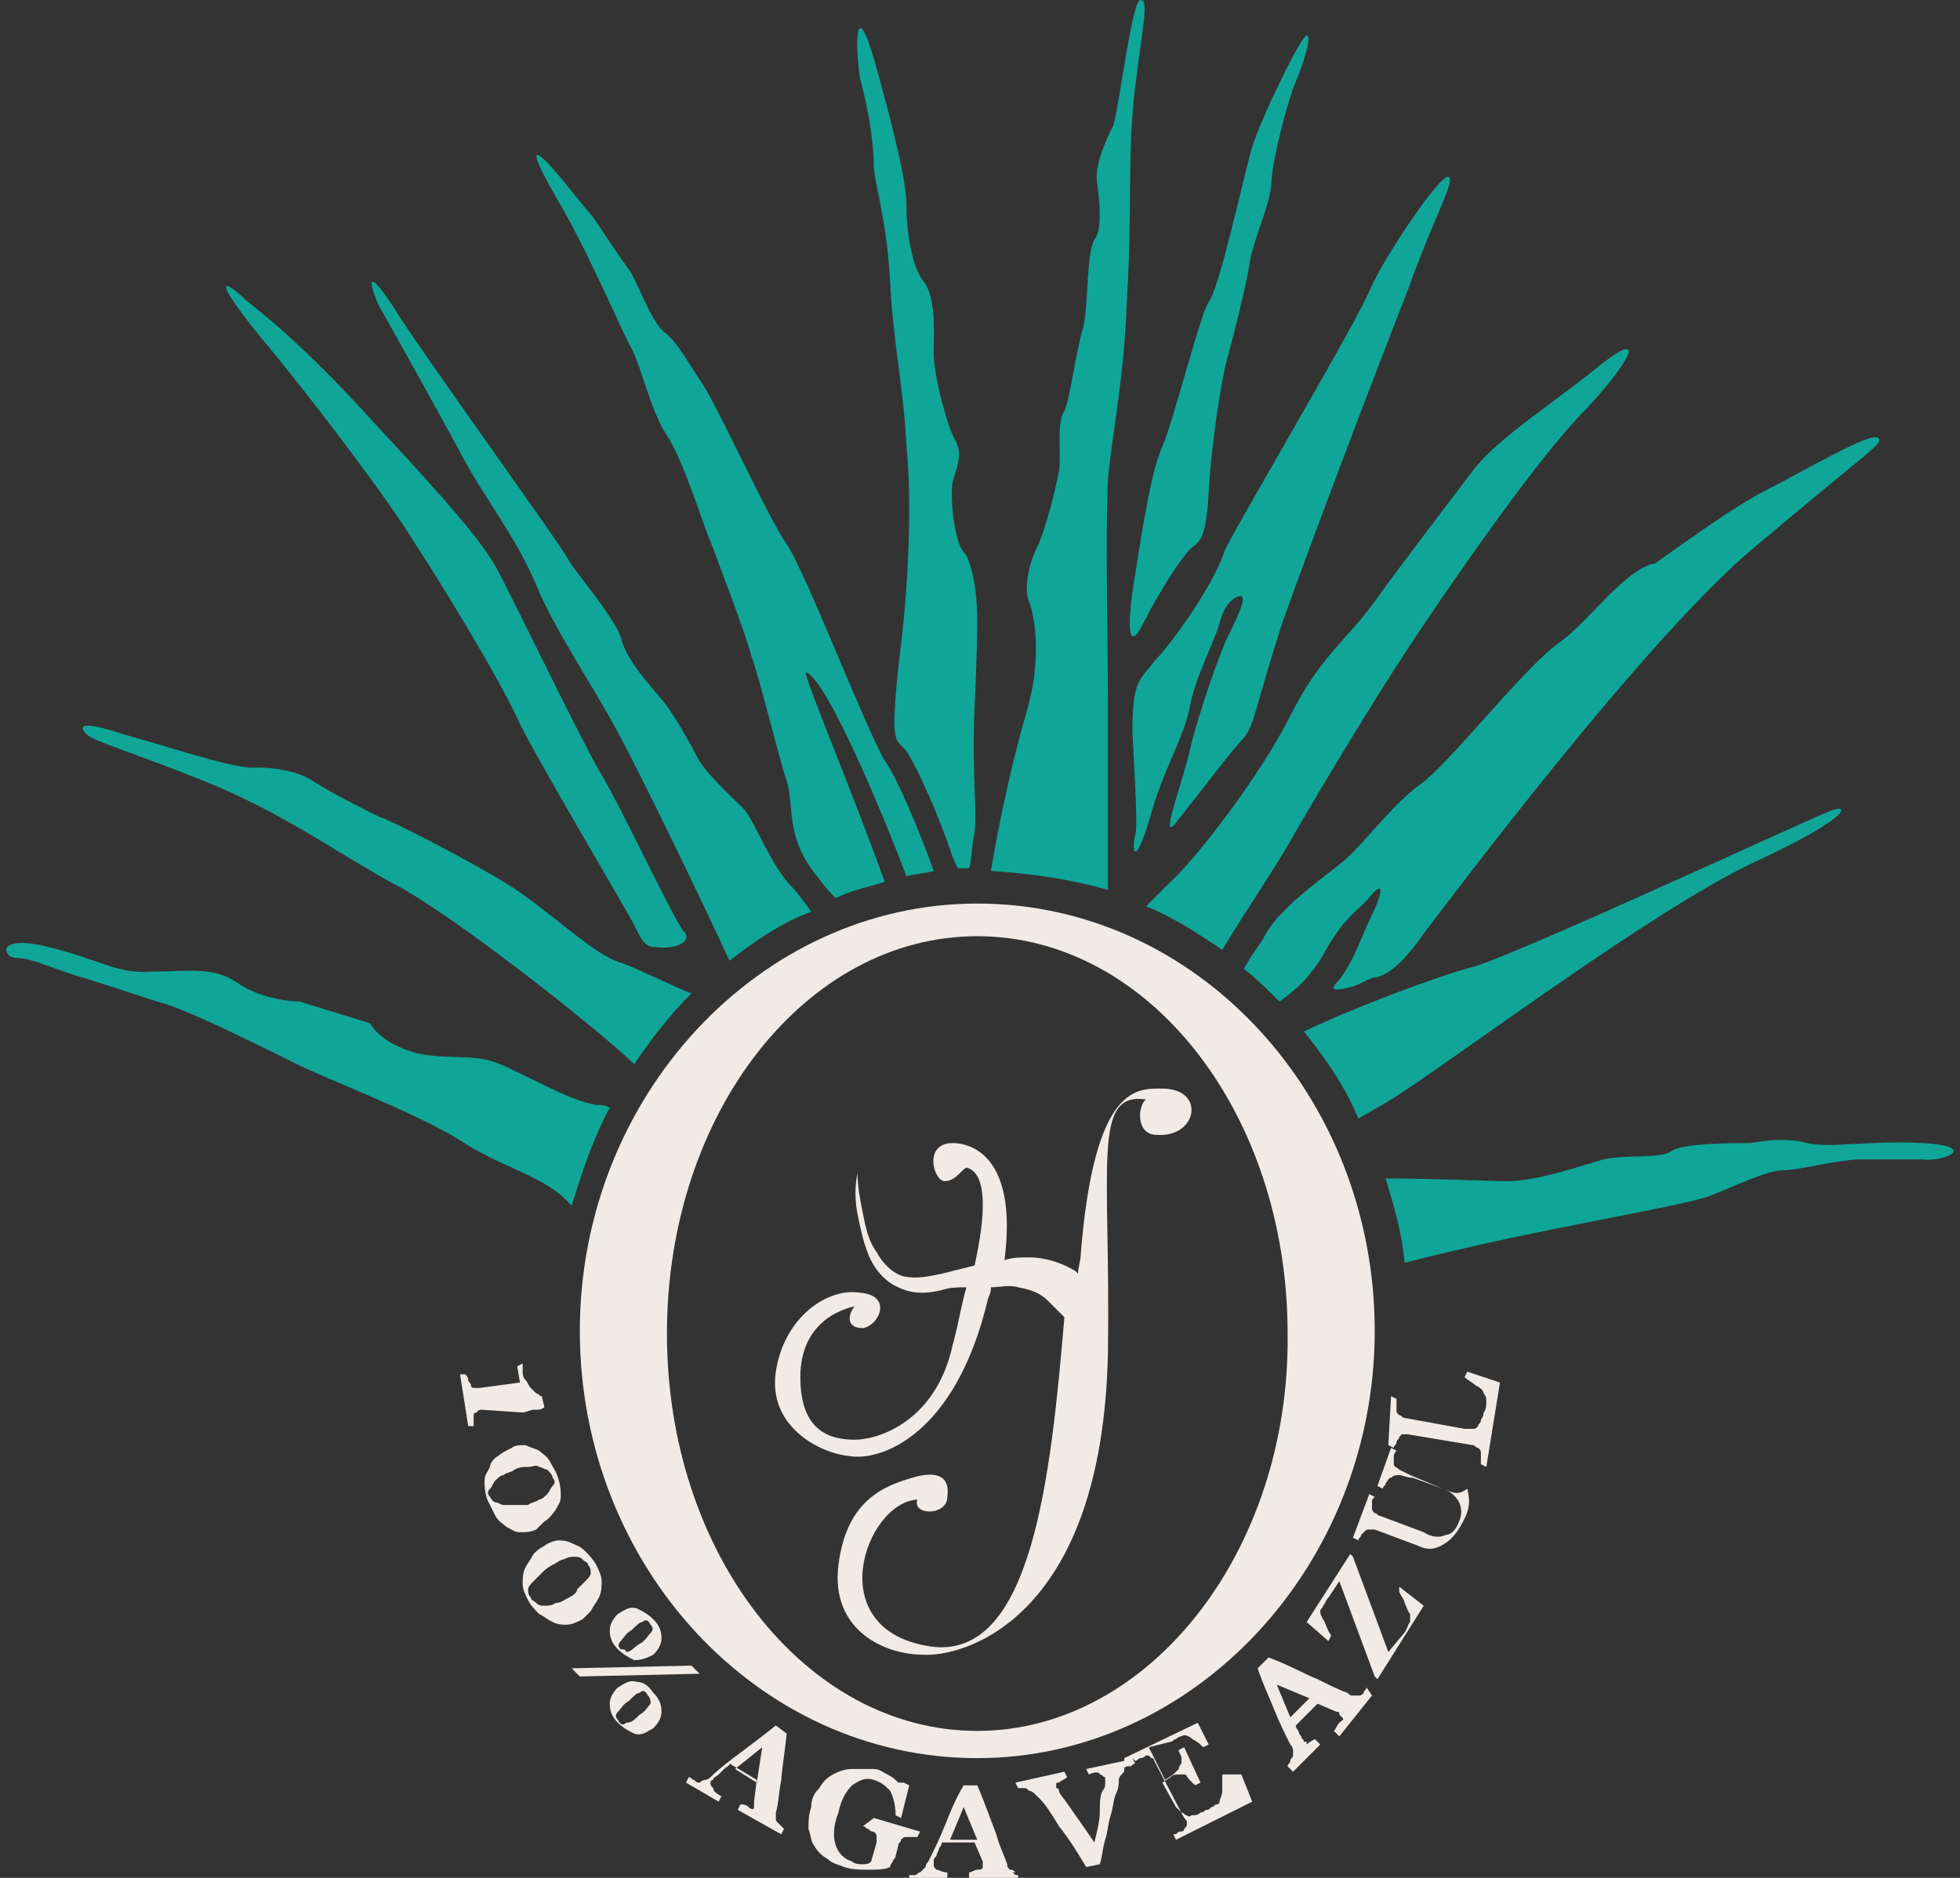 <?xml version="1.0" encoding="utf-8"?>
<!-- Generator: Adobe Illustrator 24.0.0, SVG Export Plug-In . SVG Version: 6.00 Build 0)  -->
<svg version="1.1" id="Layer_1" xmlns="http://www.w3.org/2000/svg" xmlns:xlink="http://www.w3.org/1999/xlink" x="0px" y="0px"
	 viewBox="0 0 72 69" style="enable-background:new 0 0 72 69;" xml:space="preserve">
<rect x="0" y="0" width="72" height="69" fill="#333333" stroke="none"/>
<style type="text/css">
	.st0{opacity:0.7;fill:#00D8C3;enable-background:new    ;}
	.st1{fill:#F0EBE7;}
</style>
<g>
	<path class="st0" d="M42,22.9c0.6-1.2,1.4-2.4,1.7-2.7c0.3-0.3,0.6-0.2,0.7-2.1c0.1-1.9,0.5-4.3,0.7-5c0.2-0.7,0.7-2.7,0.8-3.4
		c0.1-0.8,0.7-2,0.8-2.9C46.7,6,47.3,3.7,47.6,3c0.3-0.7,0.6-1.7,0.4-1.7c-0.2,0-1.7,3.1-2,4.1c-0.3,1-1.2,5.2-1.6,5.7
		c-0.3,0.4-1.3,4.4-1.7,5.3c-0.4,0.9-0.7,2.8-1,4.7C41.4,22.9,41.4,24.1,42,22.9"/>
	<path class="st0" d="M42.4,24.3c-0.5,0.7-0.8,0.6-0.8,2.6c0.1,2,0.2,3.5,0.1,3.8c-0.1,0.3-0.1,1.4,0.5-0.5c0.5-1.9,1.3-3.1,1.5-4.2
		c0.2-1.1,0.9-2.4,1.1-3.1c0.2-0.8,0.6-1,0.8-1c0.2,0.1-0.2,0.9-0.5,1.5c-0.3,0.6-1.1,2.9-1.4,4.2c-0.3,1.3-1.2,3.6-0.4,2.5
		c0.8-1,2-2.6,2.4-3c0.4-0.5,0.4-1.1,1.4-4.2c1.1-3.1,3.5-9.4,4.6-12.2c1-2.8,1.8-4.1,1.5-4.2c-0.3-0.1-2.4,3-2.9,4.2
		c-0.5,1.2-4.7,8.3-5.3,9.5C44.6,21.5,43,23.7,42.4,24.3"/>
	<path class="st0" d="M36.4,32c1.5,0.1,2.9,0.3,4.3,0.7v-6.9c0-2-0.1-6.1,0-8.2c0.2-2,0.6-3.7,0.7-6.7c0.2-3,0-5.3,0.3-7.7
		c0.3-2.4,0.5-3.2,0.2-3.2c-0.3-0.1-0.8,4-1,4.6c-0.3,0.6-0.7,1.5-0.6,2.1c0.1,0.7,0.2,1.8-0.1,2.1C39.9,9.4,40,11,39.8,12
		c-0.3,1-0.5,2.7-0.7,3.1c-0.3,0.4-0.1,1.6-0.2,2.2c-0.1,0.6-0.5,2.2-0.8,2.8c-0.3,0.6-0.5,1.5-0.3,2c0.2,0.5,0.5,2.1-0.1,4.1
		C37.2,27.9,36.7,30.2,36.4,32"/>
	<path class="st0" d="M57.3,23.6c-1.2,0.8-4.1,4.5-5.1,5.2c-1,0.7-2.1,2.2-2.8,2.8c-0.7,0.6-2.5,1.8-3,2.9c-0.2,0.3-0.5,0.7-0.7,1.1
		c0.5,0.4,0.9,0.8,1.3,1.2c0.4-0.3,1-0.7,1.6-1.7c0.7-1.3,1.2-1.6,1.6-2c0.3-0.4,0.8-0.9,0.3,0.3c-0.5,1-0.7,1.8-1.3,2.6
		c-0.4,0.4-0.2,0.4,0.3,0.3c0.5-0.1,0.8-0.4,1.1-0.4c0.3-0.1,0.8-0.3,1.7-1.6c1-1.3,8.4-11.2,12.4-14.4c3.9-3.3,4.5-3.6,4.3-3.8
		c-0.2-0.3-2.9,1.3-4.1,1.9c-1.2,0.6-3.1,2-4.1,2.7C59.7,20.9,58.4,22.8,57.3,23.6"/>
	<path class="st0" d="M47.4,26.3c-1.1,2.2-3.5,5.3-4.4,6.1c-0.2,0.2-0.5,0.5-0.9,0.9c1,0.4,1.9,1,2.8,1.6c0.9-1.5,2-3.1,2.5-4
		c0.8-1.4,3-5.1,4.6-7.5c1.6-2.4,4.6-6.7,6.2-8.3c1.6-1.7,2.4-3.1,0.6-1.7c-1.7,1.4-3.8,2.7-4.7,3.9c-0.9,1.2-2.6,3.4-3.6,4.8
		C49.5,23.5,48.5,24.1,47.4,26.3"/>
	<path class="st0" d="M64.4,31.7c3.9-1.8,3.6-2.3,2.6-1.8c-1,0.4-10.9,5-12.8,5.6c-1.5,0.4-4.4,1.5-6.3,2.4c0.8,1,1.5,2,2,3.2
		c0.5-0.3,0.9-0.5,1.2-0.7C53.2,39.1,60.6,33.5,64.4,31.7"/>
	<path class="st0" d="M32.1,6.2c0.1,0.8,0.5,2.1,0.6,4.2c0.1,2.1,0.5,3.9,0.6,6c0.2,2,0.1,5.1-0.3,8.1c-0.3,3-0.1,2.6,0.3,3.1
		c0.4,0.6,1.2,2.4,1.7,3.9c0.1,0.2,0.1,0.3,0.2,0.4h0.4c0.1-0.3,0.1-0.9,0.2-1.3c0.1-1-0.1-2,0-4.6c0,0,0.1-2.1,0.1-3.1
		c0-1-0.1-1.8-0.4-2.5C35,20,34.9,18.1,35,17.7c0.1-0.4,0.4-1,0.1-1.5c-0.3-0.5-0.8-2.4-0.8-3.2c0-0.8,0.1-2.1-0.4-2.7
		c-0.4-0.5-0.6-1.8-0.6-2.7c0-0.8-0.3-2.2-1.1-5.1c-0.8-2.9-0.8-0.8-0.6,0.4C32,4.4,32.1,5.5,32.1,6.2"/>
	<path class="st0" d="M23.2,12.8c0.4,0.8,0.7,2.3,1.3,3.2c0.6,0.9,1.3,3.2,1.6,3.9c0.3,0.8,1.3,3.4,1.5,4.2c0.3,0.8,1,3.7,1.3,4.6
		c0.3,0.9-0.1,2.1,1.2,3.6c0.2,0.3,0.4,0.5,0.6,0.7c0.6-0.3,1.2-0.4,1.8-0.6c-1.3-3.6-3-7.6-2.9-7.7c0.7,0.2,2.6,4.6,3.7,7.5
		c0.3-0.1,0.7-0.1,1-0.2c-0.5-1.4-1.3-3.3-1.7-3.9c-0.6-0.8-3-7.1-3.7-8.1c-0.7-1-2.5-5-3.1-5.9c-0.6-0.9-0.9-1.5-1.4-1.9
		c-0.5-0.4-1-1.9-1.3-2.3c-0.3-0.4-0.7-1-1.3-1.9C21.2,7.3,21,7,20.4,6.3c-0.6-0.7-1.2-1.2,0,0.9C21.6,9.2,22.8,12.1,23.2,12.8"/>
	<path class="st0" d="M21,44.3c0.4-1.3,0.8-2.5,1.4-3.6c-0.2-0.1-0.3-0.1-0.5-0.1c-1-0.2-1.8-0.7-3.1-1.3c-1.3-0.7-2-0.3-3.5-0.6
		c-1.4-0.4-1.7-1.1-1.7-1.1L11,36.8c0,0-1.3,0-2.3-0.7c-0.9-0.6-1.8-0.4-3.1-0.4c-1.3,0.1-1.8-0.4-3.8-0.9c-2-0.5-1.7,0.4-1.2,0.4
		c0.6,0,1.3,0.4,2.7,0.8c1.3,0.4,1.8,0.6,2.8,0.9s3.8,1.7,4.8,2.2c1,0.5,4.4,1.8,6,2.8c1.5,1,3.1,1.3,4,2.3
		C20.9,44.2,20.9,44.2,21,44.3"/>
	<path class="st0" d="M70.6,42c-2-0.1-3.4,0.2-4.2,0c-0.8-0.2-1.5-0.1-2.1,0c-0.6,0-2.5,0-2.9,0.3c-0.5,0.3-1.5,0.1-2.5,0.3
		c-1,0.3-2.5,0.8-3.5,0.8c-0.7,0-2.8-0.1-4.5-0.1c0.3,1,0.6,2,0.7,3.1c5-1.3,10.5-2.1,11.3-2.5c0.8-0.3,2-0.9,2.6-0.9
		c0.6,0,2-0.4,2.9-0.4h2.2C71.5,42.7,72.7,42.1,70.6,42"/>
	<path class="st0" d="M3.2,27c0.4,0.3,1.3,0.5,4.3,1.7c3,1.2,5.1,2.8,7.2,3.9c2,1.1,6.9,4.9,8.6,6.5c0.6-0.9,1.3-1.8,2.1-2.6
		c-0.6-0.2-1.9-0.9-2.8-1.2c-1-0.4-2.6-2-4.1-2.9c-1.5-0.9-4-2.2-4.6-2.4c-0.6-0.3-1.8-0.9-2.4-1.3c-0.6-0.4-1.5-0.5-2.1-0.5
		c-0.7,0.1-3.3-0.8-4.8-1.2C3.1,26.5,2.8,26.6,3.2,27"/>
	<path class="st0" d="M17,16.8c0.8,1.5,2,3,2.7,4.7c0.7,1.7,2.1,3.7,3.1,5.6c0.8,1.5,2.7,5.4,4,8.2c0.9-0.7,1.9-1.4,3-1.8
		c-0.3-0.4-0.5-0.7-0.7-0.9c-0.8-0.8-1.4-2.5-1.8-2.9c-0.4-0.4-1.4-1.3-1.7-1.9c-0.3-0.6-1-1.8-1.3-2.1c-0.3-0.4-1.3-1.4-1.5-2.3
		c-0.3-0.8-1.6-2.3-1.9-2.8c-0.3-0.6-5.6-7.9-6.5-9.4c-1-1.5-0.8-0.7-0.5,0C14.3,11.9,16.2,15.3,17,16.8"/>
	<path class="st0" d="M15.2,19.9c0.8,1.2,3.2,5.1,3.9,6.7c0.8,1.6,3.9,6.8,4.2,7.4c0.3,0.6,0.4,0.8,0.8,0.8c0.7,0.1,1.4-0.2,1-0.6
		c-0.4-0.5-2.3-4.6-3.1-5.9c-0.8-1.4-3.2-6.4-3.8-7.5c-0.6-1-1.6-2.2-4.4-5.2c-2.7-3-4.2-4.1-4.8-4.6c-0.5-0.5-1.5-1.2,0.5,1.3
		C11.6,14.8,14.5,18.7,15.2,19.9"/>
	<path class="st1" d="M35.9,63.6c-6.3,0-11.4-6.5-11.4-14.6c0-8.1,5.1-14.6,11.4-14.6c6.3,0,11.4,6.5,11.4,14.6
		C47.4,57,42.2,63.6,35.9,63.6 M35.9,33.2c-8,0-14.6,7.1-14.6,15.7c0,8.6,6.5,15.7,14.6,15.7c8,0,14.6-7.1,14.6-15.7
		C50.5,40.3,44,33.2,35.9,33.2"/>
	<g>
		<path class="st1" d="M19.2,51.9c0.1,0,0.3-0.1,0.4-0.1c0.2,0,0.3,0,0.4-0.1l-0.1-0.4c-0.1,0-0.1-0.1-0.2-0.1
			c-0.1-0.1-0.1-0.1-0.2-0.2c-0.1-0.1-0.1-0.2-0.2-0.3c-0.1-0.1-0.1-0.2-0.1-0.4v-0.2l-0.2,0.1l0.1,0.6l-1.5,0.2h-0.2
			c-0.1,0-0.1-0.1-0.1-0.1c0-0.1-0.1-0.1-0.1-0.2c0-0.1-0.1-0.2-0.1-0.2h-0.2l0.3,1.9h0.2v-0.2v-0.2c0-0.1,0.1-0.1,0.1-0.1
			c0.1-0.1,0.1-0.1,0.2-0.1L19.2,51.9z"/>
	</g>
	<path class="st1" d="M18.9,55.3h-0.4c-0.1,0-0.2-0.1-0.3-0.1c-0.1,0-0.2-0.2-0.2-0.2c-0.1-0.1-0.1-0.2,0-0.3
		c0.1-0.1,0.1-0.2,0.2-0.3c0.1-0.1,0.2-0.2,0.3-0.2c0.1-0.1,0.3-0.1,0.4-0.2c0.2-0.1,0.3-0.1,0.5-0.1c0.2,0,0.3-0.1,0.4,0
		c0.1,0,0.2,0.1,0.3,0.1c0.1,0.1,0.2,0.2,0.2,0.3c0.1,0.1,0.1,0.2,0,0.3c-0.1,0.1-0.1,0.2-0.2,0.3c-0.1,0.1-0.2,0.2-0.3,0.2
		c-0.1,0.1-0.3,0.1-0.4,0.2C19.2,55.3,19,55.3,18.9,55.3 M20,55.9c0.2-0.1,0.3-0.3,0.4-0.4c0.1-0.2,0.2-0.3,0.2-0.5
		c0-0.2,0-0.4-0.1-0.7c-0.1-0.3-0.2-0.4-0.3-0.6c-0.1-0.2-0.3-0.3-0.4-0.4c-0.2-0.1-0.3-0.1-0.5-0.2c-0.2,0-0.4,0-0.5,0.1
		c-0.2,0.1-0.4,0.2-0.5,0.3c-0.2,0.1-0.3,0.3-0.3,0.4c-0.1,0.2-0.2,0.3-0.2,0.5c0,0.2,0,0.4,0.1,0.7c0.1,0.2,0.2,0.4,0.3,0.6
		c0.1,0.2,0.3,0.3,0.4,0.4c0.2,0.1,0.3,0.2,0.5,0.2c0.2,0,0.4,0,0.6-0.1C19.8,56.1,19.9,56,20,55.9"/>
	<path class="st1" d="M20.9,58.7c-0.2,0.1-0.3,0.2-0.5,0.2c-0.1,0.1-0.3,0.1-0.4,0.1c-0.1,0-0.2,0-0.3-0.1c-0.1-0.1-0.2-0.1-0.2-0.2
		c-0.1-0.1-0.1-0.2-0.1-0.3c0-0.1,0.1-0.2,0.2-0.3c0.1-0.1,0.2-0.2,0.3-0.3c0.1-0.1,0.2-0.2,0.4-0.3c0.2-0.1,0.3-0.2,0.4-0.2
		c0.2-0.1,0.3-0.1,0.4-0.1c0.1,0,0.2,0,0.3,0.1c0.1,0.1,0.2,0.1,0.2,0.2c0.1,0.1,0.1,0.2,0.1,0.3s-0.1,0.2-0.2,0.3
		c-0.1,0.1-0.2,0.2-0.3,0.3C21.2,58.5,21.1,58.6,20.9,58.7 M21.7,59.2c0.1-0.2,0.2-0.3,0.3-0.5c0.1-0.2,0.1-0.4,0.1-0.6
		c0-0.2-0.1-0.4-0.2-0.6c-0.1-0.2-0.3-0.4-0.4-0.5c-0.2-0.2-0.3-0.2-0.5-0.3c-0.2-0.1-0.4-0.1-0.5-0.1s-0.4,0.1-0.5,0.2
		c-0.2,0.1-0.3,0.2-0.4,0.3c-0.1,0.2-0.2,0.3-0.3,0.5c-0.1,0.2-0.1,0.4-0.1,0.6c0,0.2,0.1,0.4,0.2,0.6c0.1,0.2,0.3,0.4,0.4,0.5
		c0.2,0.1,0.3,0.2,0.5,0.3c0.2,0.1,0.4,0.1,0.5,0.1c0.2,0,0.4-0.1,0.6-0.2C21.5,59.4,21.6,59.3,21.7,59.2"/>
	<path class="st1" d="M23.9,62.6c-0.1,0.1-0.2,0.3-0.4,0.4c-0.2,0.2-0.3,0.3-0.5,0.3c-0.1,0.1-0.2,0.1-0.3-0.1
		c-0.1-0.1-0.1-0.2,0-0.3c0.1-0.1,0.2-0.3,0.4-0.4c0.2-0.2,0.3-0.3,0.4-0.3c0.1-0.1,0.2-0.1,0.3,0.1C23.9,62.4,23.9,62.5,23.9,62.6
		 M23.4,61.8c-0.3-0.1-0.5,0.1-0.7,0.2c-0.2,0.2-0.3,0.4-0.3,0.6c0,0.3,0.1,0.5,0.3,0.7c0.2,0.2,0.4,0.3,0.6,0.4
		c0.3,0.1,0.5-0.1,0.7-0.2c0.2-0.2,0.3-0.4,0.3-0.6c0-0.3-0.1-0.5-0.3-0.7C23.8,61.9,23.6,61.8,23.4,61.8"/>
	<g>
		<polygon class="st1" points="21,61.3 21.3,61.6 25.7,61.5 25.4,61.2 		"/>
	</g>
	<path class="st1" d="M22.8,60.6c-0.1-0.1-0.1-0.2,0-0.3c0.1-0.1,0.2-0.3,0.4-0.4c0.2-0.2,0.3-0.3,0.4-0.3c0.1-0.1,0.2-0.1,0.3,0.1
		c0.1,0.1,0.1,0.2,0,0.3c-0.1,0.1-0.2,0.3-0.4,0.4s-0.3,0.3-0.5,0.3C23,60.6,22.9,60.6,22.8,60.6 M24,60.8c0.2-0.2,0.3-0.4,0.3-0.6
		c0-0.3-0.1-0.5-0.3-0.7c-0.2-0.2-0.4-0.3-0.6-0.4c-0.3-0.1-0.5,0.1-0.7,0.2c-0.2,0.2-0.3,0.4-0.3,0.6c0,0.3,0.1,0.5,0.3,0.7
		c0.2,0.2,0.4,0.3,0.6,0.4C23.6,61,23.8,60.9,24,60.8"/>
	<g>
		<path class="st1" d="M27.8,65.5L27,65l1-0.8L27.8,65.5z M28.9,63.7l-0.4-0.3c-0.5,0.4-0.9,0.7-1.3,1c-0.4,0.3-0.8,0.6-1.1,0.9
			c-0.1,0.1-0.2,0.1-0.2,0.1c-0.1,0-0.2,0.1-0.2,0.1c-0.1,0-0.1,0-0.2-0.1c-0.1,0-0.1-0.1-0.2-0.1l-0.1,0.2l1.2,0.7l0.1-0.2
			c-0.2-0.1-0.3-0.2-0.3-0.3c-0.1-0.1-0.1-0.1-0.1-0.2c0,0,0-0.1,0.1-0.1c0-0.1,0.1-0.1,0.2-0.2c0.1-0.1,0.1-0.1,0.2-0.2
			c0.1-0.1,0.2-0.1,0.2-0.2l1,0.6l-0.1,0.8v0.1v0.1c0,0.1-0.1,0.1-0.2,0c-0.1-0.1-0.2-0.1-0.3-0.1l-0.1,0.2l1.6,0.9l0.1-0.2
			c-0.1-0.1-0.1-0.1-0.1-0.1l-0.1-0.1c-0.1-0.1-0.1-0.1-0.1-0.2v-0.2c0.1-0.3,0.1-0.7,0.2-1.2C28.7,65.2,28.8,64.6,28.9,63.7"/>
	</g>
	<g>
		<path class="st1" d="M31.7,67.1c0.1,0,0.1,0.1,0.2,0.1c0.1,0.1,0.1,0.1,0.2,0.1c0.1,0.1,0.1,0.1,0.1,0.2v0.2l-0.2,0.7
			c-0.1,0.1-0.2,0.1-0.3,0.1c-0.1,0-0.3,0-0.4-0.1c-0.3-0.1-0.5-0.3-0.6-0.6c-0.1-0.3-0.1-0.7,0.1-1.2c0.1-0.5,0.3-0.8,0.5-1
			c0.3-0.2,0.5-0.3,0.8-0.2c0.3,0.1,0.4,0.2,0.6,0.4c0.1,0.2,0.2,0.5,0.2,0.9l0.2,0.1l0.3-1.2l-0.2-0.1L33,65.5
			c-0.1-0.1-0.2-0.2-0.4-0.3c-0.2-0.1-0.3-0.2-0.5-0.2C31.9,65,31.6,65,31.3,65c-0.3,0-0.5,0.1-0.7,0.2c-0.2,0.1-0.4,0.3-0.5,0.5
			c-0.2,0.2-0.3,0.4-0.3,0.7c-0.1,0.3-0.1,0.5-0.1,0.8c0.1,0.3,0.1,0.5,0.2,0.6c0.1,0.2,0.3,0.4,0.5,0.5c0.2,0.2,0.4,0.2,0.6,0.3
			c0.3,0.1,0.6,0.1,0.9,0.1c0.3,0,0.6,0,0.8-0.1c0-0.1,0.1-0.2,0.1-0.2c0-0.1,0.1-0.1,0.1-0.2l0.1-0.4c0-0.1,0.1-0.1,0.1-0.2
			c0.1-0.1,0.1-0.1,0.2-0.1h0.2h0.2l0.1-0.2l-1.7-0.5L31.7,67.1z"/>
	</g>
	<g>
		<path class="st1" d="M34.9,67.6l0.5-1.2l0.5,1.2H34.9z M37.3,68.8c-0.1-0.1-0.1-0.1-0.2-0.1c-0.1-0.1-0.1-0.1-0.1-0.2
			c-0.1-0.3-0.3-0.7-0.4-1.1c-0.2-0.5-0.4-1.1-0.7-1.8h-0.5c-0.3,0.5-0.5,1-0.7,1.5c-0.2,0.5-0.4,0.9-0.6,1.3
			c-0.1,0.1-0.1,0.2-0.1,0.2c-0.1,0.1-0.1,0.1-0.2,0.2c-0.1,0-0.1,0.1-0.2,0.1h-0.2V69h1.4v-0.2c-0.2,0-0.3-0.1-0.4-0.1
			c-0.1-0.1-0.1-0.1-0.1-0.2v-0.1c0-0.1,0-0.1,0.1-0.2c0-0.1,0.1-0.2,0.1-0.3c0.1-0.1,0.1-0.2,0.1-0.2h1.2l0.3,0.7v0.1v0.1
			c0,0.1-0.1,0.1-0.2,0.1s-0.2,0.1-0.3,0.1v0.2l1.8,0.1v-0.2c-0.1,0-0.1,0-0.2-0.1C37.4,68.8,37.4,68.8,37.3,68.8"/>
	</g>
	<g>
		<path class="st1" d="M44.9,65.4v0.4c0,0.2-0.1,0.3-0.1,0.4c0,0.1-0.1,0.1-0.1,0.1c-0.1,0-0.1,0.1-0.2,0.1
			c-0.1,0.1-0.1,0.1-0.2,0.1c-0.1,0.1-0.2,0.1-0.2,0.1c-0.1,0.1-0.2,0.1-0.3,0.1c-0.1,0-0.1,0.1-0.2,0c-0.1,0-0.1-0.1-0.2-0.1
			c-0.1-0.1-0.1-0.1-0.2-0.2l-0.5-0.9l0.3-0.2c0.1-0.1,0.2-0.1,0.3-0.1h0.2c0.1,0,0.1,0.1,0.2,0.2c0.1,0.1,0.2,0.2,0.2,0.2l0.2-0.1
			l-0.6-1.3l-0.2,0.1c0,0.1,0.1,0.2,0.1,0.3v0.2c-0.1,0.1-0.1,0.2-0.1,0.2c-0.1,0.1-0.1,0.1-0.2,0.2l-0.3,0.2l-0.6-1.2L43,64
			c0.1,0,0.1-0.1,0.2-0.1c0.1-0.1,0.2-0.1,0.2-0.1c0.1-0.1,0.3,0,0.4,0.1c0.2,0.1,0.3,0.2,0.4,0.3l0.2-0.1l-0.4-0.8l-2.7,1.3v0.1
			L39.9,65l0.1,0.2c0.2-0.1,0.4-0.1,0.4,0c0.1,0,0.1,0.1,0.2,0.1v0.2c0,0.1,0,0.2-0.1,0.3c-0.1,0.2-0.1,0.5-0.1,0.8
			s-0.1,0.7-0.2,1.1c-0.4-0.6-0.7-1-0.9-1.3c-0.2-0.3-0.4-0.5-0.4-0.6c0-0.1-0.1-0.1-0.1-0.1v-0.1c0-0.1,0-0.1,0.1-0.1
			c0.1-0.1,0.2-0.1,0.3-0.2l-0.1-0.2l-1.8,0.4l0.1,0.2h0.2c0.1,0,0.1,0,0.2,0.1c0.1,0,0.2,0.1,0.2,0.1c0.1,0.1,0.1,0.1,0.2,0.2
			c0.2,0.2,0.4,0.5,0.7,1c0.4,0.5,0.7,1,1,1.5l0.5-0.1c0.1-0.3,0.1-0.6,0.2-0.9c0.1-0.3,0.1-0.6,0.2-0.9c0.1-0.3,0.1-0.6,0.2-0.8
			c0.1-0.2,0.1-0.4,0.1-0.5c0-0.1,0.1-0.2,0.1-0.2c0.1-0.1,0.1-0.1,0.1-0.2s0.1-0.1,0.2-0.1c0.1,0,0.1-0.1,0.2-0.1l-0.1-0.2l0.1,0.1
			c0.1,0,0.1-0.1,0.2-0.1c0.1,0,0.2-0.1,0.2-0.1c0.1,0,0.1,0,0.2,0.1c0.1,0,0.1,0.1,0.1,0.1l1.1,2.1c0.1,0.1,0.1,0.1,0.1,0.2
			c0,0.1,0,0.1-0.1,0.2c0,0.1-0.1,0.1-0.2,0.1c-0.1,0.1-0.1,0.1-0.2,0.1l0.1,0.2l2.8-1.4l-0.4-1H44.9z"/>
	</g>
	<g>
		<path class="st1" d="M47.4,63.1l-0.5-1.2l1.2,0.5L47.4,63.1z M50.1,62.2c-0.1,0.1-0.1,0.1-0.2,0.1h-0.2c-0.1,0-0.1,0-0.2-0.1
			c-0.3-0.1-0.7-0.3-1.1-0.5c-0.5-0.2-1-0.5-1.8-0.8l-0.4,0.4c0.2,0.6,0.4,1,0.6,1.5c0.2,0.5,0.4,0.9,0.6,1.3
			c0.1,0.1,0.1,0.2,0.1,0.2v0.2c0,0.1-0.1,0.1-0.1,0.2c0,0.1-0.1,0.1-0.1,0.2l0.2,0.2l1-1l-0.2-0.2c-0.2,0.1-0.3,0.2-0.3,0.2
			C48,64.1,48,64,48,64L47.9,64c0-0.1-0.1-0.1-0.1-0.2c-0.1-0.1-0.1-0.2-0.1-0.2c-0.1-0.1-0.1-0.2-0.1-0.2l0.8-0.8l0.7,0.3
			c0.1,0,0.1,0,0.1,0.1l0.1,0.1c0.1,0.1,0,0.1-0.1,0.2c-0.1,0.1-0.1,0.2-0.2,0.3l0.2,0.2l1.2-1.5L50.2,62
			C50.2,62.1,50.1,62.1,50.1,62.2"/>
	</g>
	<g>
		<path class="st1" d="M51.4,58.5c0.1,0.2,0.2,0.3,0.2,0.4c0.1,0.2,0.1,0.3,0.2,0.4v0.3c-0.1,0.1-0.1,0.3-0.3,0.5L51,60.7l-1.3-3.5
			l-0.1-0.1L48,59.6l0.8,0.7l0.1-0.2c-0.2-0.3-0.2-0.5-0.3-0.6c-0.1-0.2-0.1-0.2-0.1-0.3c0-0.1,0.1-0.1,0.1-0.2
			c0.1-0.1,0.1-0.2,0.2-0.3l0.4-0.6l1.3,3.5l0.1,0.1l1.7-2.7l-0.9-0.7L51.4,58.5z"/>
	</g>
	<path class="st1" d="M53,54.7l-1.2-0.5c-0.2-0.1-0.4-0.2-0.4-0.2c-0.1-0.1-0.2-0.1-0.2-0.2v-0.3c0-0.1,0.1-0.2,0.1-0.2l-0.2-0.1
		l-0.5,1.4l0.2,0.1c0-0.1,0.1-0.1,0.1-0.2c0.1-0.1,0.1-0.2,0.2-0.2c0.1-0.1,0.2-0.1,0.3-0.1c0.1,0,0.3,0.1,0.5,0.1l1.1,0.4
		c0.3,0.1,0.5,0.3,0.6,0.5c0.1,0.2,0.1,0.5,0,0.7c-0.1,0.3-0.3,0.5-0.5,0.5c-0.2,0.1-0.5,0.1-0.8-0.1l-1.6-0.6
		c-0.1,0-0.1-0.1-0.2-0.1c-0.1-0.1-0.1-0.1-0.1-0.2v-0.2c0-0.1,0-0.1,0.1-0.2l-0.2-0.1l-0.6,1.6l0.2,0.1c0-0.1,0.1-0.1,0.1-0.2
		c0.1-0.1,0.1-0.1,0.1-0.1c0.1-0.1,0.1-0.1,0.2-0.1h0.2l1.6,0.6c0.4,0.2,0.7,0.1,1-0.1c0.3-0.2,0.5-0.5,0.7-0.9
		c0.2-0.4,0.2-0.7,0.1-1.1C53.5,55,53.3,54.8,53,54.7"/>
	<g>
		<path class="st1" d="M53.9,50.4l-0.1,0.2c0.1,0.1,0.3,0.2,0.4,0.3c0.2,0.1,0.3,0.2,0.3,0.3c0.1,0.1,0.1,0.2,0.1,0.3
			c0,0.1,0,0.3-0.1,0.4c0,0.2-0.1,0.2-0.1,0.3c0,0.1-0.1,0.1-0.1,0.2c-0.1,0.1-0.1,0.1-0.2,0.1h-0.3l-2.2-0.4
			c-0.1,0-0.1-0.1-0.2-0.1c-0.1-0.1-0.1-0.1-0.1-0.2v-0.2v-0.2l-0.2-0.1L51,53.1l0.2,0.1c0-0.1,0.1-0.1,0.1-0.2
			c0-0.1,0.1-0.1,0.1-0.2c0.1-0.1,0.1-0.1,0.1-0.1h0.2l2.4,0.4c0.1,0,0.1,0.1,0.2,0.1c0.1,0.1,0.1,0.1,0.1,0.2v0.2v0.2l0.2,0.1
			l0.5-3.1L53.9,50.4z"/>
	</g>
	<path class="st1" d="M42.7,40c-0.9,0-2.5-0.2-3,6.1c0,0.2-0.1,0.5-0.1,0.7l-0.1-0.1c-0.5-0.3-1.1-0.5-1.7-0.5c-0.3,0-0.6,0-0.9,0.1
		c0.5-3.9-1.3-4.3-1.9-4.3c-1.1,0-0.7,1.4-0.3,1.4c0.4,0,0.6-0.4,0.8-0.5c0.8,0.2,0.7,1.8,0.3,3.6c-0.4,0.1-0.8,0.2-1.2,0.3
		c-0.5,0.1-0.9,0.2-1.4,0.1c-0.4-0.1-0.8-0.5-1-0.9c-0.3-0.4-0.4-0.9-0.5-1.4c-0.1-0.5-0.2-1-0.2-1.5c-0.1,0.5-0.1,1,0,1.5
		c0.1,0.5,0.2,1,0.4,1.5c0.2,0.5,0.6,1,1.1,1.2c0.6,0.3,1.2,0.2,1.6,0.1c0.3-0.1,0.6-0.1,0.9-0.1c-0.2,0.7-0.3,1.4-0.5,2.1
		c-0.6,2.8-2.7,3.5-3.6,3.5c-0.9,0-2-0.3-2-2.3c0-2,1.5-2.5,2-2.6c-0.2,0.2-0.4,0.8,0.3,0.8c0.6-0.1,1.1-1.2-0.1-1.3
		c-1.2-0.2-2.8,0.9-3.1,2.9c-0.3,2,1.6,3,2.7,3.1c1.1,0.2,3.9-0.7,5.1-5.8c0.1-0.2,0.1-0.3,0.1-0.4c0.3,0,0.7-0.1,1,0
		c0.5,0.1,0.8,0.2,1.1,0.5c0.2,0.2,0.4,0.4,0.6,0.6c-0.5,5.9-1.2,12.6-4.9,12.1c-4.1-0.6-2.4-5.3-0.5-5.4c-0.2,0.6,1.1,0.6,1.1-0.1
		c0.1-0.7-0.3-1-1.3-0.7c-1,0.3-2.4,0.8-2.7,3.2c-0.3,2.4,1.7,3.3,3.1,3.3c1.4,0.1,6.6-1.2,6.8-11.1c0.1-6.9-0.6-9.6,1.4-9.3
		c-0.3,0.2-0.4,1.3,0.4,1.3C44,41.8,44.3,40,42.7,40"/>
</g>
</svg>
